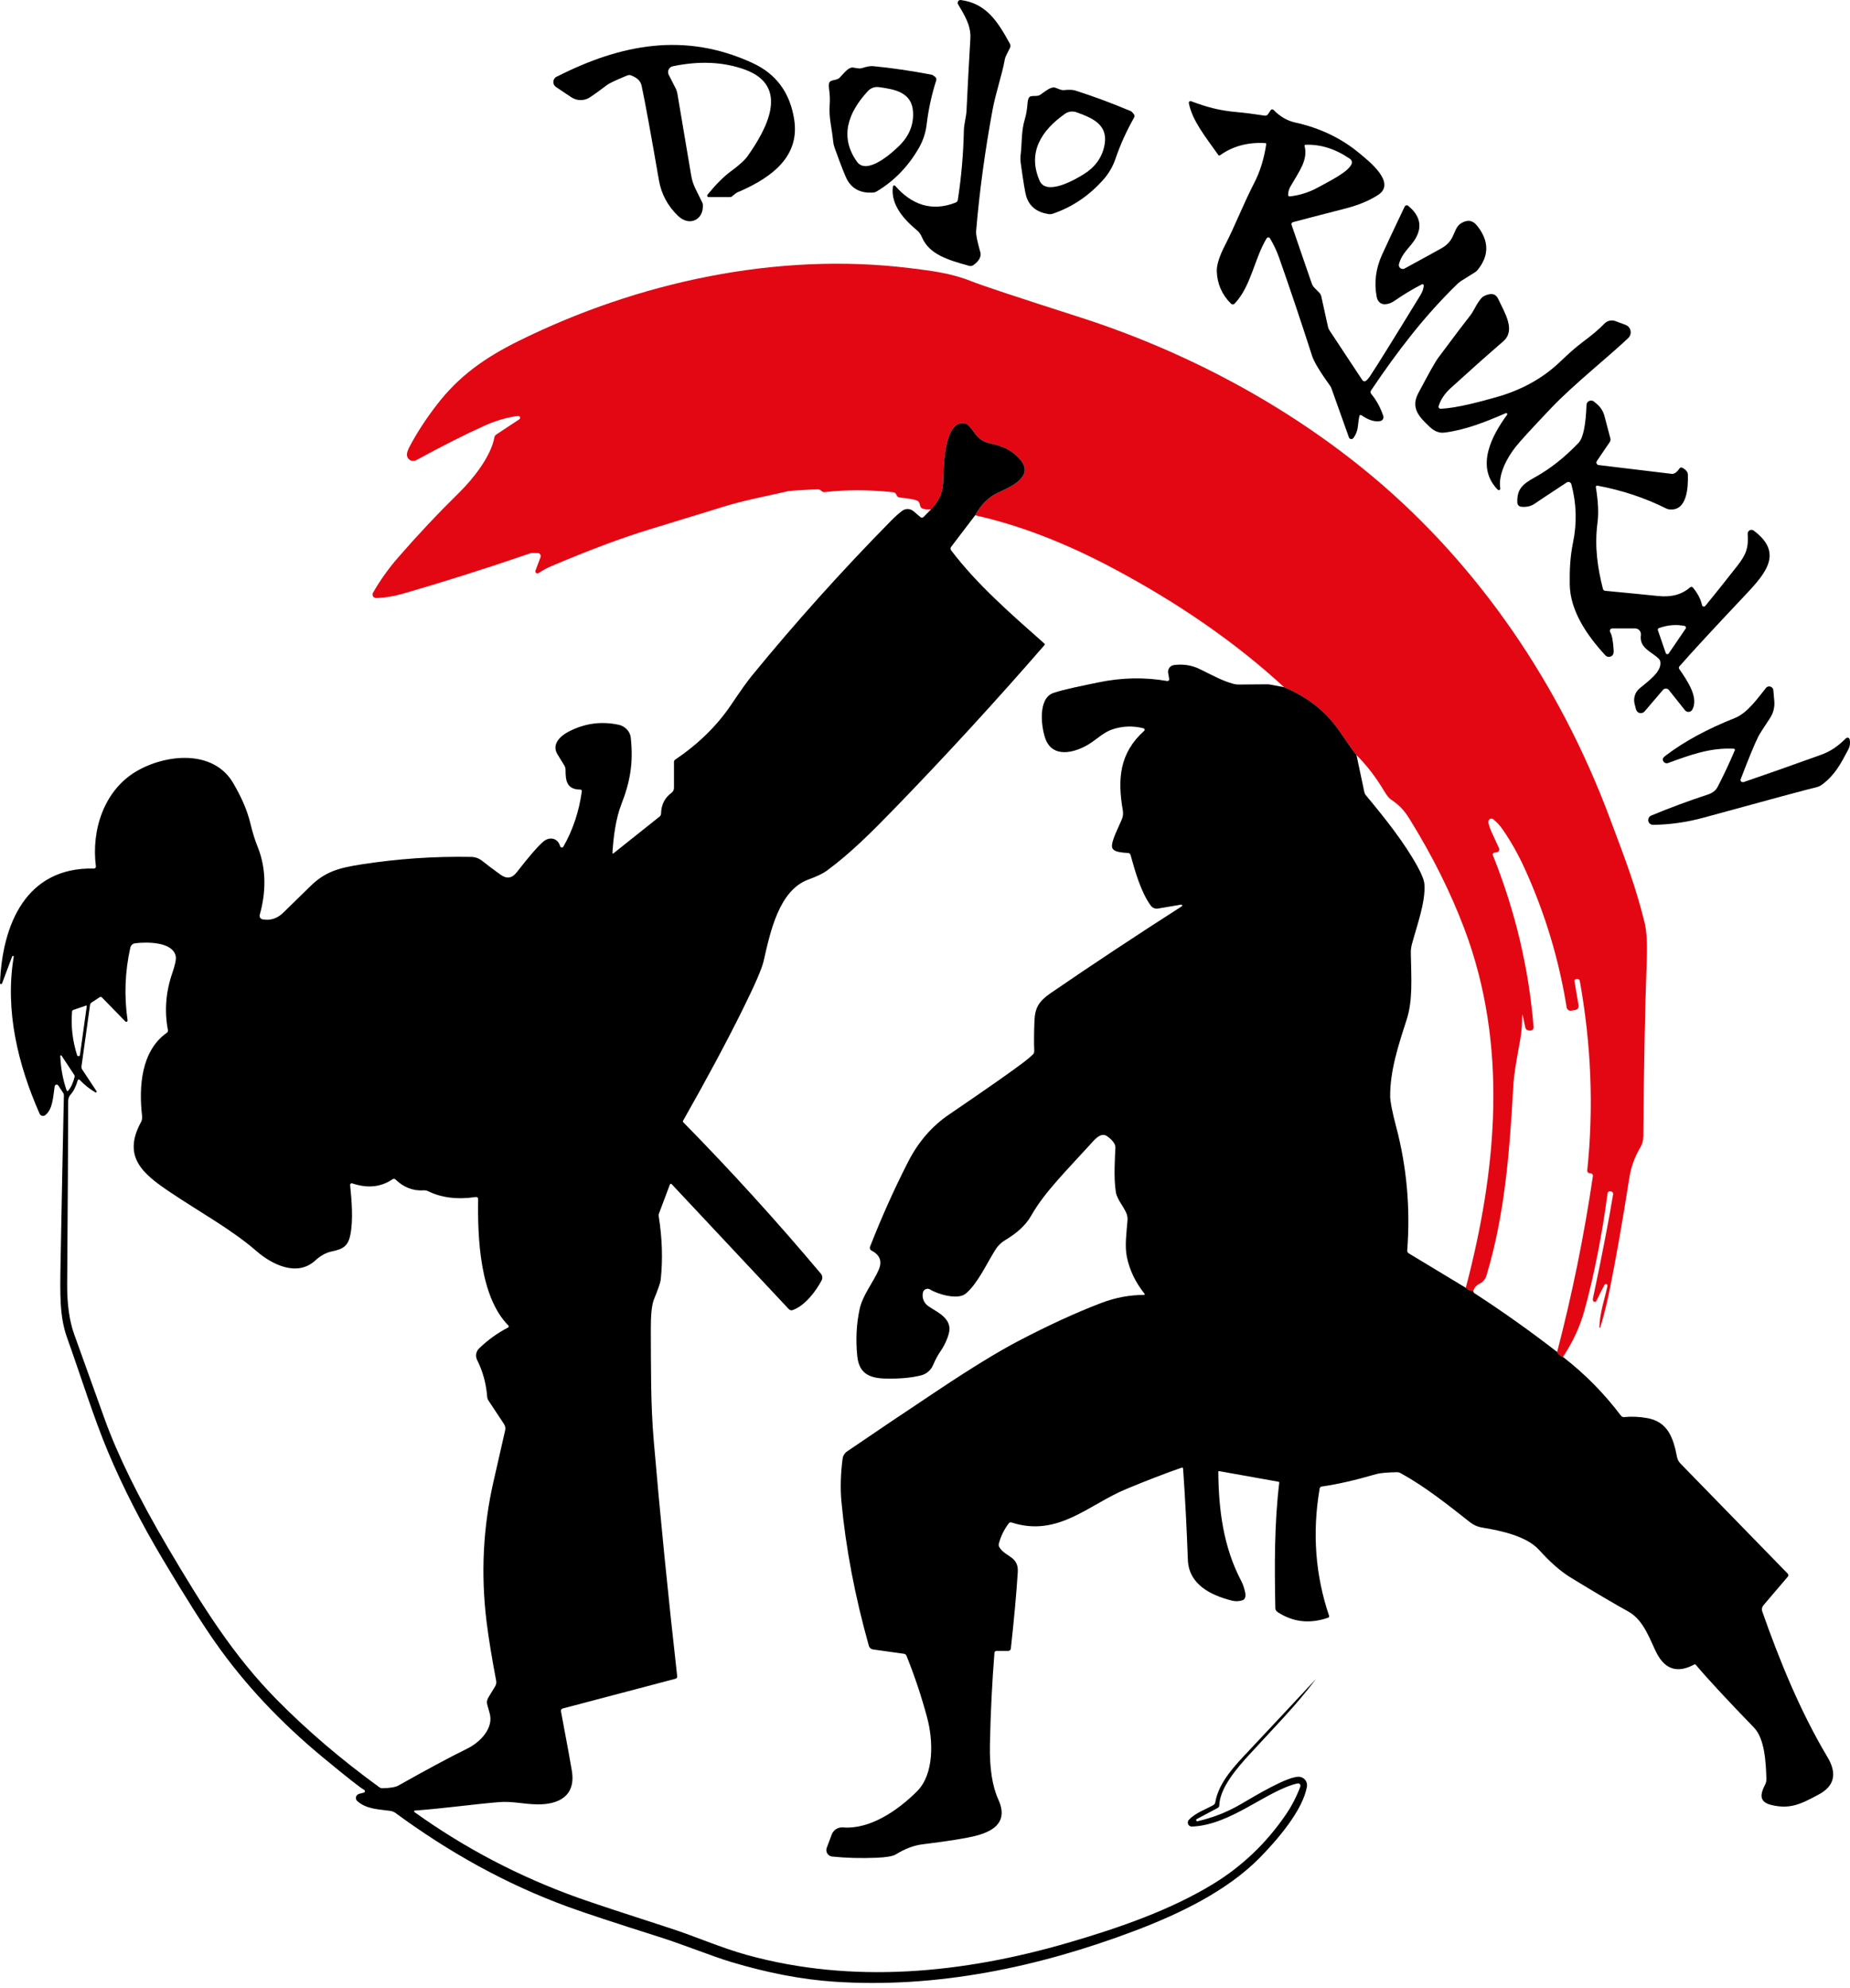 <svg xmlns="http://www.w3.org/2000/svg" width="298" height="320" viewBox="0 0 298 320" fill="none"><path d="M143.833 30.035C143.849 29.92 143.954 29.837 144.072 29.856C144.123 29.863 144.171 29.888 144.206 29.927C146.76 32.86 149.998 34.166 153.934 32.614C154.125 32.541 154.263 32.369 154.291 32.164C154.86 28.48 155.182 24.745 155.262 20.959C155.284 19.988 155.642 18.807 155.69 17.792C155.849 14.376 156.054 10.51 156.309 6.191C156.433 4.039 155.284 2.334 154.323 0.677C154.199 0.464 154.272 0.186 154.486 0.061C154.572 0.01 154.674 -0.009 154.773 0.004C158.789 0.553 160.644 3.302 162.678 7.053C162.79 7.254 162.793 7.496 162.687 7.704L162.059 8.968C161.966 9.147 161.899 9.338 161.864 9.536C161.398 12.113 160.383 14.979 159.897 17.604C158.655 24.311 157.768 30.852 157.235 37.224C157.19 37.745 157.42 38.881 157.918 40.631C157.972 40.819 157.975 41.017 157.934 41.205C157.813 41.758 157.417 42.256 156.753 42.703C156.571 42.824 156.344 42.859 156.133 42.802C152.724 41.863 149.681 40.975 148.5 38.176C148.309 37.722 148.041 37.352 147.693 37.065C145.643 35.366 143.421 32.959 143.833 30.038V30.035Z" fill="black"></path><path d="M89.677 12.349C100.059 7.078 110.316 5.128 121.208 10.136C125.046 11.902 127.293 14.963 127.941 19.328C128.813 25.198 124.337 28.506 119.315 30.741C119.143 30.817 118.967 30.887 118.795 30.958C118.667 31.006 118.367 31.229 117.888 31.634C117.815 31.698 117.722 31.733 117.627 31.733H114.15C114.019 31.733 113.911 31.625 113.911 31.497C113.911 31.443 113.93 31.389 113.965 31.347C115.341 29.662 116.589 28.413 117.706 27.599C119.05 26.616 119.963 25.789 120.439 25.115C123.389 20.93 127.411 13.859 119.928 11.181C116.48 9.948 112.63 9.779 108.375 10.67C107.858 10.778 107.529 11.283 107.634 11.8C107.65 11.883 107.679 11.963 107.717 12.036L108.806 14.165C108.956 14.456 109.061 14.769 109.116 15.091L111.344 28.292C111.465 29.007 111.692 29.703 112.011 30.351L113.135 32.634C113.183 32.726 113.208 32.828 113.215 32.937C113.384 35.405 111.041 36.522 109.208 34.747C107.545 33.138 106.523 31.229 106.14 29.017C104.838 21.492 103.909 16.413 103.347 13.782C103.184 13.032 102.603 12.477 101.601 12.122C101.425 12.062 101.237 12.068 101.064 12.138C99.264 12.879 98.181 13.386 97.817 13.658C96.49 14.66 95.592 15.308 95.117 15.608C94.197 16.266 92.968 16.285 92.026 15.656L89.565 14.009C89.121 13.715 89 13.115 89.297 12.668C89.389 12.528 89.517 12.416 89.667 12.339L89.677 12.349Z" fill="black"></path><path d="M150.702 12.432C150.821 12.576 150.862 12.771 150.805 12.946C150.061 15.286 149.547 17.652 149.266 20.043C149.106 21.377 148.694 22.629 148.024 23.8C146.303 26.798 144.037 29.135 141.221 30.817C141.026 30.932 140.809 30.996 140.586 31.006C138.715 31.114 137.358 30.463 136.525 29.055C136.199 28.509 135.503 26.75 134.437 23.781C134.319 23.456 134.242 23.117 134.21 22.772C134.003 20.63 133.483 18.881 133.645 16.901C133.709 16.11 133.677 15.232 133.543 14.271C133.451 13.613 133.527 13.214 133.783 13.077C134.281 12.812 134.868 12.905 135.264 12.493C136.001 11.717 136.653 10.845 137.336 10.871C137.741 10.893 138.383 11.12 138.836 10.97C139.606 10.718 140.206 10.609 140.637 10.651C143.587 10.932 146.737 11.391 150.086 12.027C150.163 12.043 150.272 12.103 150.418 12.212C150.565 12.317 150.661 12.391 150.706 12.435L150.702 12.432ZM138.041 26.035C139.631 28.257 143.654 24.653 144.88 23.44C146.447 21.888 147.181 20.094 147.076 18.051C146.907 14.814 144.065 14.376 141.588 14.028C140.924 13.932 140.254 14.169 139.8 14.664C136.672 18.048 135.143 21.977 138.045 26.038L138.041 26.035Z" fill="black"></path><path d="M182.676 18.426C182.762 18.592 182.762 18.79 182.67 18.953C181.457 21.082 180.461 23.288 179.682 25.568C179.248 26.835 178.58 27.972 177.68 28.977C175.375 31.55 172.668 33.364 169.565 34.414C169.351 34.484 169.124 34.504 168.904 34.468C167.052 34.184 165.865 33.265 165.341 31.713C165.14 31.11 164.827 29.246 164.403 26.117C164.355 25.775 164.352 25.427 164.393 25.083C164.642 22.947 164.495 21.124 165.07 19.228C165.297 18.465 165.447 17.603 165.514 16.635C165.562 15.971 165.721 15.598 165.996 15.518C166.545 15.362 167.097 15.572 167.57 15.253C168.454 14.65 169.271 13.935 169.932 14.104C170.322 14.206 170.903 14.564 171.378 14.509C172.183 14.423 172.792 14.445 173.204 14.573C176.026 15.467 179.011 16.575 182.156 17.896C182.226 17.925 182.319 18.008 182.437 18.139C182.558 18.273 182.638 18.366 182.67 18.42L182.676 18.426ZM167.458 29.092C168.547 31.598 173.233 28.907 174.686 27.969C176.54 26.781 177.629 25.175 177.948 23.154C178.459 19.956 175.768 18.937 173.421 18.078C172.789 17.849 172.087 17.941 171.541 18.327C167.774 20.983 165.463 24.514 167.458 29.089V29.092Z" fill="black"></path><path d="M229.336 45.981C229.348 45.869 229.265 45.767 229.154 45.754C229.115 45.751 229.074 45.754 229.039 45.776C227.519 46.559 226.054 47.44 224.636 48.423C224.03 48.841 223.436 49.023 222.852 48.966C222.325 48.915 221.881 48.445 221.763 47.816C221.319 45.515 221.607 43.242 222.625 41.001C223.305 39.507 224.518 36.924 226.268 33.253C226.351 33.074 226.565 32.997 226.746 33.083C226.772 33.096 226.798 33.112 226.82 33.128C228.77 34.724 229.154 36.512 227.963 38.485C227.187 39.781 225.814 40.723 225.348 42.52C225.262 42.855 225.466 43.2 225.798 43.286C225.948 43.325 226.111 43.306 226.248 43.232C229.361 41.54 231.363 40.442 232.257 39.934C233.013 39.5 233.572 38.929 233.933 38.22C234.351 37.403 234.562 36.442 235.321 35.963C236.333 35.328 237.189 35.433 237.885 36.282C239.883 38.731 239.922 41.128 238 43.481C237.898 43.602 237.78 43.708 237.649 43.797L235.35 45.24C235.149 45.371 234.961 45.518 234.791 45.684C229.511 50.792 225.125 56.506 220.853 62.859C220.735 63.035 220.748 63.268 220.885 63.427C221.706 64.407 222.351 65.582 222.817 66.958C222.928 67.293 222.75 67.657 222.414 67.769C222.386 67.779 222.354 67.788 222.322 67.791C221.437 67.951 220.429 67.635 219.302 66.847C219.206 66.779 219.075 66.802 219.008 66.894C218.992 66.917 218.982 66.942 218.976 66.968C218.65 68.344 218.922 69.298 217.996 70.531C217.862 70.709 217.607 70.748 217.428 70.614C217.364 70.566 217.313 70.499 217.287 70.422L214.468 62.518C214.42 62.383 214.357 62.259 214.274 62.144C212.636 59.871 211.665 58.256 211.356 57.301C209.463 51.427 207.678 46.124 206.005 41.393C205.644 40.375 205.162 39.363 204.562 38.364C204.473 38.22 204.281 38.172 204.138 38.261C204.096 38.287 204.061 38.322 204.036 38.364C202.031 41.677 201.552 46.026 198.902 48.854C198.739 49.033 198.462 49.045 198.283 48.883C198.276 48.876 198.27 48.87 198.264 48.864C196.837 47.437 196.083 45.719 196.003 43.714C195.959 42.686 196.409 41.259 197.354 39.427C198.96 36.314 200.243 32.927 202.012 29.495C202.966 27.653 203.617 25.556 203.968 23.212C203.981 23.129 203.924 23.053 203.841 23.04C203.838 23.04 203.831 23.04 203.828 23.04C201.028 22.871 198.592 23.522 196.524 24.997C196.434 25.061 196.31 25.042 196.243 24.952C194.149 21.961 192.083 19.496 191.499 16.604C191.467 16.457 191.563 16.314 191.706 16.282C191.757 16.272 191.812 16.275 191.86 16.294C194.375 17.242 196.402 17.795 199.183 18.041C200.438 18.152 201.967 18.347 203.771 18.622C203.946 18.647 204.122 18.571 204.221 18.421L204.693 17.731C204.783 17.6 204.961 17.565 205.092 17.654C205.108 17.664 205.124 17.68 205.137 17.693C206.187 18.765 207.34 19.439 208.585 19.713C212.588 20.588 216.052 22.239 218.967 24.665C220.394 25.859 225.032 29.425 221.971 31.395C220.537 32.317 218.775 33.045 216.69 33.578C212.371 34.689 209.562 35.417 208.265 35.768C208.093 35.816 207.991 35.992 208.036 36.164C208.036 36.17 208.039 36.18 208.042 36.186L211.295 45.63C211.388 45.895 211.535 46.134 211.729 46.329L212.505 47.114C212.671 47.283 212.786 47.497 212.837 47.727L213.922 52.65C213.964 52.835 214.041 53.014 214.146 53.176L219.455 61.206C219.576 61.391 219.825 61.442 220.01 61.32C220.01 61.32 220.017 61.317 220.02 61.314C220.218 61.174 220.448 60.909 220.71 60.522C221.715 59.022 224.422 54.674 228.831 47.472C229.115 47.009 229.288 46.514 229.345 45.987L229.336 45.981ZM210.283 23.311C210.203 23.314 210.139 23.385 210.143 23.465C210.143 23.474 210.143 23.48 210.146 23.49C210.698 25.789 209.345 27.452 207.857 30.044C207.617 30.453 207.496 30.9 207.493 31.382C207.493 31.513 207.601 31.621 207.736 31.621C207.745 31.621 207.755 31.621 207.764 31.621C209.38 31.433 210.867 30.967 212.227 30.217C214.082 29.198 217.128 27.733 217.709 26.421C217.84 26.124 217.741 25.773 217.469 25.584C215.126 23.972 212.732 23.212 210.28 23.308L210.283 23.311Z" fill="black"></path><path d="M251.785 218.474C251.293 218.28 250.974 218.008 250.824 217.66C253.259 208.316 255.181 198.873 256.586 189.327C256.615 189.12 256.471 188.928 256.264 188.896C256.241 188.893 256.219 188.893 256.193 188.893H256.114C255.88 188.9 255.686 188.718 255.676 188.485C255.676 188.462 255.676 188.443 255.676 188.421C256.723 178.368 256.324 168.206 254.479 157.93C254.441 157.713 254.233 157.566 254.019 157.604L253.841 157.63C253.69 157.658 253.588 157.799 253.614 157.946L254.281 161.882C254.335 162.217 254.112 162.533 253.777 162.591L253.087 162.706C252.742 162.763 252.413 162.53 252.356 162.185C252.356 162.185 252.356 162.182 252.356 162.179C251.133 154.527 248.905 147.13 245.671 139.988C244.602 137.626 243.398 135.481 242.067 133.559C241.582 132.86 241.071 132.307 240.531 131.896C240.321 131.733 240.017 131.774 239.854 131.985C239.807 132.049 239.775 132.125 239.762 132.205C239.66 132.895 240.633 134.698 241.463 136.553C241.569 136.796 241.463 137.077 241.224 137.182C241.173 137.205 241.115 137.217 241.058 137.22C240.557 137.246 240.368 137.415 240.493 137.725C244.084 146.692 246.265 155.896 247.031 165.339C247.057 165.633 246.836 165.889 246.546 165.914C246.539 165.914 246.53 165.914 246.523 165.914C246.322 165.92 246.137 165.885 245.974 165.806C245.834 165.735 245.735 165.588 245.681 165.362C245.508 164.631 245.361 163.6 245.199 163.306C245.173 164.857 245.122 166.138 244.841 167.606C244.212 170.913 243.864 173.18 243.794 174.406C243.133 185.998 242.383 195.47 239.455 205.321C239.28 205.918 238.91 206.365 238.351 206.659C237.76 206.962 237.55 207.256 237.304 207.831C236.841 207.828 236.445 207.662 236.11 207.336C241.135 188.229 242.967 168.251 235.87 149.495C233.652 143.634 230.721 137.763 227.075 131.886C226.121 130.347 225.377 129.613 223.991 128.665C223.698 128.464 223.324 127.975 222.864 127.199C221.638 125.131 220.183 123.25 218.5 121.555C217.942 120.872 217.06 119.643 215.867 117.868C213.699 114.644 210.692 112.233 206.845 110.634C199.135 103.534 189.938 97.146 179.253 91.467C171.508 87.355 164.114 84.517 157.072 82.959C158.055 81.2 159.287 79.983 160.768 79.31C162.789 78.394 166.636 76.734 164.363 74.023C163.137 72.558 161.582 71.801 159.536 71.389C158.492 71.175 157.688 70.677 157.129 69.892C156.388 68.861 155.903 68.309 155.67 68.232C151.928 67.013 151.983 75.951 151.922 77.618C151.861 79.262 151.207 80.724 149.965 82.004C149.419 82.052 148.972 82.014 148.628 81.889C148.423 81.816 148.27 81.643 148.216 81.433L148.114 81.043C148.053 80.817 147.88 80.635 147.657 80.561C147.089 80.373 146.256 80.229 145.157 80.127C144.813 80.095 144.599 80.012 144.512 79.884C144.458 79.798 144.407 79.699 144.359 79.591C144.276 79.399 144.097 79.268 143.893 79.249C139.992 78.828 136.314 78.818 132.854 79.227C132.678 79.246 132.499 79.192 132.365 79.073L132.234 78.971C132.068 78.825 131.851 78.751 131.631 78.764C128.78 78.904 127.209 79.01 126.925 79.08C123.13 79.958 119.672 80.58 116.326 81.643C115.171 82.007 111.225 83.217 104.495 85.27C100.154 86.598 94.953 88.542 88.891 91.109C88.115 91.438 87.406 91.821 86.765 92.258C86.611 92.364 86.404 92.329 86.295 92.175C86.231 92.083 86.216 91.961 86.26 91.856L87.068 89.707C87.164 89.446 87.029 89.155 86.768 89.059C86.72 89.043 86.672 89.031 86.621 89.031C86.017 88.996 85.615 89.012 85.417 89.079C78.311 91.518 71.479 93.682 64.919 95.575C63.399 96.013 61.959 96.249 60.596 96.281C60.28 96.287 60.015 96.035 60.009 95.722C60.009 95.617 60.034 95.515 60.085 95.425C61.231 93.427 62.579 91.537 64.124 89.759C67.326 86.078 70.608 82.595 73.963 79.307C76.159 77.155 79.103 73.468 79.633 70.409C79.665 70.231 79.77 70.068 79.926 69.966L83.646 67.51C83.783 67.421 83.821 67.236 83.729 67.096C83.665 67.003 83.553 66.949 83.441 66.961C81.663 67.188 79.824 67.734 77.921 68.593C74.85 69.978 71.227 71.808 67.051 74.084C66.56 74.355 65.944 74.173 65.672 73.681C65.602 73.551 65.56 73.407 65.548 73.26C65.525 72.931 65.678 72.462 66.004 71.849C67.192 69.614 68.654 67.376 70.391 65.132C73.899 60.589 77.985 57.639 83.572 54.878C102.775 45.384 125.173 40.56 146.453 43.152C149.984 43.58 153.186 43.966 156.423 45.263C158.176 45.962 164.015 47.896 173.937 51.076C190.755 56.465 207.285 65.167 221.073 76.695C238.316 91.119 251.277 110.305 259.236 131.519C262.087 139.104 263.453 142.692 264.902 148.483C265.238 149.824 265.359 151.842 265.26 154.539C264.979 162.265 264.794 171.747 264.708 182.987C264.704 183.597 264.538 184.197 264.225 184.727C263.319 186.25 262.731 187.865 262.463 189.573C261.359 196.619 260.283 202.729 259.236 207.904C258.878 209.679 258.393 211.611 257.783 213.695C257.78 213.734 257.745 213.762 257.703 213.759C257.665 213.756 257.636 213.721 257.64 213.679C257.633 211.483 258.626 208.638 258.926 207.02C258.958 206.886 258.875 206.752 258.741 206.72C258.629 206.694 258.511 206.748 258.46 206.851C258.08 207.537 257.649 208.383 257.17 209.389C257.065 209.612 256.918 209.66 256.73 209.535C256.589 209.443 256.541 209.293 256.583 209.085C258.058 202.103 259.143 196.501 259.842 192.277C259.881 192.057 259.734 191.846 259.51 191.808C259.507 191.808 259.504 191.808 259.501 191.808L259.347 191.792C259.156 191.766 258.977 191.897 258.952 192.089C258.055 198.847 256.816 205.133 255.232 210.947C254.53 213.52 253.374 216.026 251.762 218.468L251.785 218.474Z" fill="#E30713"></path><path d="M241.667 78.627C241.687 78.761 241.597 78.885 241.463 78.904C241.386 78.917 241.31 78.892 241.256 78.837C237.651 75.157 240.269 70.164 242.756 66.789C242.817 66.716 242.807 66.607 242.734 66.543C242.679 66.499 242.606 66.492 242.545 66.521C239.331 67.913 236.023 69.231 232.684 69.643C231.847 69.749 231.056 69.445 230.309 68.737C228.61 67.131 227.19 65.694 228.46 63.303C230.14 60.123 231.206 58.227 231.659 57.62C234.341 54.023 236.052 51.762 236.793 50.837C236.997 50.581 237.179 50.307 237.329 50.019C238.05 48.656 238.622 47.871 239.043 47.666C240.17 47.114 240.936 47.267 241.335 48.126C242.424 50.463 244.186 53.173 242.137 54.958C239.346 57.375 236.512 59.897 233.635 62.521C232.709 63.367 232.077 64.318 231.739 65.372C231.681 65.547 231.777 65.739 231.956 65.796C231.994 65.809 232.036 65.816 232.077 65.812C234.772 65.672 238.296 64.701 240.911 63.974C245.048 62.827 248.522 60.909 251.324 58.221C252.752 56.854 253.917 55.836 254.82 55.162C256.436 53.962 257.642 52.944 258.437 52.104C258.897 51.622 259.602 51.462 260.225 51.699L261.85 52.305C262.508 52.551 262.843 53.285 262.597 53.946C262.53 54.125 262.421 54.288 262.284 54.422C259.334 57.234 253.416 61.953 249.84 65.717C246.772 68.944 244.882 71.006 244.17 71.903C242.756 73.675 241.303 76.392 241.664 78.62L241.667 78.627Z" fill="black"></path><path d="M264.913 114.529C264.629 114.864 264.125 114.905 263.789 114.621C263.665 114.516 263.579 114.375 263.537 114.222L263.31 113.351C263.065 112.425 263.374 111.441 264.109 110.825C265.539 109.615 267.687 108.153 267.448 106.547C267.422 106.365 267.336 106.193 267.205 106.059C266.027 104.887 264.029 104.361 264.316 102.247C264.389 101.727 264.022 101.248 263.502 101.178C263.461 101.171 263.416 101.168 263.374 101.168H259.709C259.492 101.168 259.317 101.341 259.317 101.561C259.317 101.634 259.336 101.705 259.371 101.765C259.662 102.247 259.847 103.234 259.93 104.731C259.949 105.082 259.888 105.334 259.751 105.484C259.464 105.81 258.969 105.839 258.646 105.555C258.627 105.539 258.608 105.519 258.592 105.5C255.604 102.279 252.9 98.301 252.855 94.04C252.83 91.827 252.894 89.736 253.398 87.278C254.033 84.168 253.941 81.062 253.117 77.959C253.047 77.694 252.779 77.538 252.514 77.608C252.463 77.621 252.411 77.643 252.367 77.672C249.308 79.683 247.6 80.813 247.237 81.072C246.627 81.506 245.886 81.675 245.018 81.583C244.686 81.544 244.434 81.273 244.414 80.938C244.322 78.732 245.26 77.946 247.249 76.839C249.704 75.479 252.048 73.63 254.282 71.287C255.01 70.524 255.435 68.497 255.556 65.202C255.569 64.794 255.91 64.474 256.319 64.49C256.485 64.497 256.648 64.557 256.776 64.666L257.274 65.087C257.842 65.576 258.247 66.221 258.439 66.942L259.4 70.575C259.454 70.783 259.416 71.003 259.291 71.182L257.216 74.234C257.088 74.422 257.139 74.677 257.328 74.805C257.382 74.843 257.446 74.866 257.51 74.872C257.963 74.926 261.887 75.399 269.28 76.286C269.689 76.334 270.107 76.04 270.538 75.408C270.634 75.265 270.822 75.22 270.979 75.3C271.576 75.616 271.876 75.98 271.885 76.401C271.933 78.397 271.809 82.342 268.875 82.007C268.718 81.988 268.562 81.943 268.418 81.873C264.967 80.149 261.264 78.92 257.309 78.186C257.194 78.163 257.082 78.237 257.06 78.352C257.053 78.377 257.053 78.403 257.06 78.428C257.44 80.708 257.529 82.62 257.325 84.165C256.811 88.079 257.379 91.588 258.203 94.812C258.244 94.978 258.388 95.099 258.554 95.115C261.925 95.435 264.776 95.712 267.103 95.955C269.229 96.178 270.94 95.712 272.243 94.557C272.377 94.442 272.578 94.454 272.69 94.585C272.69 94.585 272.696 94.592 272.696 94.595C273.472 95.527 273.96 96.469 274.162 97.42C274.193 97.583 274.353 97.685 274.516 97.653C274.583 97.641 274.644 97.602 274.688 97.551C276.023 95.936 277.743 93.781 279.857 91.083C281.277 89.273 281.667 88.194 281.52 85.95C281.501 85.615 281.756 85.327 282.092 85.308C282.232 85.299 282.372 85.34 282.487 85.423C287.177 88.919 284.63 92.092 281.268 95.648C275.975 101.254 272.399 105.127 270.532 107.266C270.417 107.393 270.404 107.585 270.506 107.725C271.844 109.641 273.651 112.323 272.604 114.238C272.415 114.586 271.978 114.714 271.633 114.522C271.55 114.477 271.477 114.414 271.416 114.34L268.83 111.097C268.619 110.825 268.224 110.777 267.952 110.991C267.92 111.017 267.888 111.046 267.86 111.081L264.916 114.529H264.913ZM268.805 105.197L271.531 101.197C271.617 101.072 271.585 100.9 271.458 100.814C271.426 100.791 271.39 100.776 271.349 100.769C269.983 100.501 268.607 100.619 267.218 101.12C267.081 101.171 267.007 101.321 267.055 101.462L268.319 105.133C268.367 105.274 268.52 105.353 268.661 105.306C268.718 105.286 268.766 105.248 268.801 105.2L268.805 105.197Z" fill="black"></path><path d="M157.078 82.963L153.205 88.042C153.081 88.205 153.081 88.431 153.205 88.594C157.391 94.114 162.802 98.803 168.229 103.608C168.302 103.675 168.309 103.787 168.245 103.857C160.305 112.994 152.168 121.853 143.836 130.428C140.404 133.959 136.943 137.422 133.16 140.193C132.56 140.631 131.57 141.103 130.194 141.608C125.514 143.325 124.09 149.93 123.005 154.729C122.734 155.929 121.613 158.518 119.643 162.493C117.013 167.805 113.804 173.787 110.025 180.437C109.983 180.511 109.996 180.606 110.057 180.67C117.709 188.453 125.099 196.578 132.225 205.048C132.483 205.351 132.531 205.785 132.343 206.143C131.395 207.927 129.658 210.213 127.679 210.915C127.465 210.992 127.225 210.934 127.072 210.768L108.192 190.637C108.125 190.567 108.017 190.567 107.946 190.634C107.927 190.653 107.914 190.672 107.905 190.698L106.143 195.387C106.098 195.512 106.082 195.646 106.104 195.777C106.676 199.381 106.781 202.807 106.424 206.056C106.372 206.5 106.012 207.541 105.344 209.179C104.99 210.047 104.821 211.688 104.834 214.108C104.872 220.234 104.789 225.888 105.309 231.989C106.331 243.944 107.589 256.573 109.083 269.876C109.102 270.052 108.99 270.215 108.818 270.263L90.64 275.055C90.442 275.109 90.321 275.3 90.359 275.498C91.365 280.836 91.952 284.044 92.121 285.117C92.773 289.168 89.957 290.535 86.538 290.49C84.386 290.458 82.487 289.96 80.45 290.123C76.194 290.464 71.834 291.119 66.815 291.489C66.745 291.496 66.694 291.553 66.7 291.623C66.7 291.623 66.7 291.626 66.7 291.63C66.703 291.665 66.732 291.703 66.78 291.745C74.879 297.548 83.662 302.142 93.124 305.526C95.432 306.35 100.339 307.975 107.838 310.395C112.052 311.752 116.097 313.571 120.32 314.736C137.377 319.442 155.095 317.709 172.089 312.757C180.514 310.302 188.501 307.483 195.24 303.41C199.991 300.54 203.952 296.782 207.129 292.131C208.061 290.768 208.84 289.267 209.459 287.626C209.533 287.428 209.431 287.205 209.233 287.131C209.162 287.106 209.089 287.1 209.016 287.116C204.109 288.22 198.295 293.829 192.003 294.062C191.646 294.075 191.349 293.794 191.336 293.44C191.329 293.271 191.39 293.108 191.502 292.983C192.543 291.85 194.257 291.285 195.454 290.602C195.611 290.512 195.719 290.359 195.751 290.183C196.217 287.566 197.887 285.341 200.323 282.751C205.159 277.602 209.047 273.449 211.985 270.291C208.84 274.505 205.105 278.266 201.255 282.464C199.307 284.584 196.482 287.831 196.409 290.634C196.409 290.819 196.303 290.985 196.137 291.074L192.776 292.852C192.683 292.903 192.648 293.018 192.699 293.111C192.741 293.184 192.824 293.223 192.907 293.207C195.221 292.658 197.478 291.856 199.901 290.442C202.286 289.05 207.585 285.845 209.351 286.056C210.091 286.145 210.618 286.815 210.529 287.553C210.529 287.572 210.522 287.591 210.519 287.614C209.9 291.409 205.695 296.278 202.857 299.145C197.647 304.409 190.123 308.067 182.847 310.823C167.294 316.709 150.907 320.141 134.392 319.037C129.198 318.689 123.653 317.632 117.76 315.86C114.571 314.899 110.197 313.102 106.261 311.854C99.094 309.584 94.181 307.965 91.525 306.995C81.417 303.301 72.268 298.158 63.722 291.885C63.469 291.7 63.172 291.582 62.86 291.537C60.912 291.275 59.041 291.256 57.566 289.976C57.282 289.73 57.251 289.299 57.496 289.012C57.586 288.91 57.704 288.833 57.838 288.798L58.614 288.597C58.738 288.565 58.812 288.434 58.776 288.309C58.761 288.249 58.719 288.195 58.662 288.163C58.058 287.831 55.868 286.107 52.092 282.991C45.183 277.292 39.408 271.137 34.763 264.535C32.666 261.56 29.831 257.078 26.252 251.083C22.747 245.212 19.794 239.427 17.393 233.722C15.11 228.289 13.093 221.757 10.81 215.375C9.613 212.029 9.655 208.591 9.76 203.129C9.935 193.424 10.114 184.485 10.29 176.313C10.293 176.191 10.261 176.076 10.197 175.977L9.383 174.751C9.287 174.605 9.093 174.566 8.949 174.662C8.872 174.713 8.821 174.793 8.809 174.882C8.531 176.737 8.492 178.563 7.302 179.518C7.043 179.725 6.663 179.684 6.456 179.425C6.424 179.384 6.395 179.339 6.376 179.291C2.906 171.428 0.76 162.684 2.213 154.042C2.223 153.969 2.175 153.905 2.101 153.895C2.041 153.889 1.983 153.921 1.961 153.975L0.329 158.323C0.294 158.413 0.192 158.457 0.106 158.422C0.039 158.397 -0.006 158.33 0.001 158.256C0.368 148.886 4.148 139.577 15.139 139.826C15.308 139.826 15.442 139.695 15.446 139.529C15.446 139.517 15.446 139.504 15.446 139.491C14.686 133.598 16.774 127.232 21.961 124.18C26.68 121.403 34.409 120.569 37.608 126.143C38.75 128.139 39.759 130.144 40.385 132.765C40.685 134.038 41.062 135.242 41.518 136.375C42.939 139.909 42.846 143.718 41.837 147.284C41.751 147.59 41.93 147.906 42.236 147.992C42.252 147.999 42.272 148.002 42.288 148.005C43.555 148.241 44.682 147.874 45.659 146.904C46.042 146.524 47.478 145.122 49.969 142.696C52.36 140.359 54.457 139.753 58.09 139.181C63.996 138.252 69.934 137.844 75.907 137.955C76.549 137.965 77.171 138.192 77.676 138.594C78.544 139.293 79.54 140.04 80.667 140.845C81.634 141.528 82.49 141.394 83.231 140.439C85.242 137.847 86.688 136.184 87.572 135.453C88.488 134.69 89.832 134.856 90.228 136.235C90.273 136.388 90.433 136.474 90.586 136.43C90.656 136.407 90.717 136.359 90.755 136.295C92.291 133.595 93.28 130.626 93.721 127.389C93.74 127.254 93.644 127.133 93.51 127.114C93.497 127.114 93.488 127.114 93.475 127.114C91.301 127.108 91.09 125.7 91.1 123.953C91.103 123.695 91.033 123.439 90.892 123.222C90.755 122.999 90.391 122.402 89.797 121.435C88.833 119.867 90.177 118.523 91.598 117.786C94.165 116.448 96.853 116.081 99.659 116.684C100.604 116.885 101.482 117.677 101.6 118.727C102.056 122.858 101.485 125.901 100.099 129.457C99.193 131.772 98.81 134.715 98.653 137.323C98.653 137.374 98.695 137.416 98.743 137.416C98.762 137.416 98.781 137.41 98.797 137.397L106.258 131.456C106.398 131.341 106.481 131.172 106.484 130.99C106.513 129.563 107.068 128.448 108.154 127.65C108.412 127.459 108.566 127.159 108.566 126.836V122.635C108.566 122.511 108.63 122.392 108.735 122.319C112.489 119.778 115.493 116.841 117.741 113.508C119.283 111.216 120.406 109.645 121.109 108.789C128.186 100.148 135.628 91.863 143.43 83.943C144.12 83.24 144.749 82.675 145.317 82.244C145.863 81.832 146.623 81.855 147.143 82.299L148.267 83.253C148.414 83.378 148.634 83.368 148.765 83.231L149.968 82.005C151.21 80.725 151.865 79.263 151.925 77.618C151.986 75.955 151.932 67.013 155.673 68.233C155.903 68.309 156.391 68.862 157.132 69.893C157.691 70.678 158.495 71.176 159.539 71.39C161.582 71.802 163.14 72.562 164.366 74.024C166.639 76.734 162.792 78.394 160.771 79.311C159.29 79.984 158.058 81.2 157.075 82.959L157.078 82.963ZM12.512 173.957C12.218 174.946 11.848 175.69 11.394 176.185C11.129 176.475 10.983 176.852 10.983 177.242C10.973 183.371 10.919 193.197 10.82 206.72C10.797 209.954 11.177 212.662 11.96 214.836C13.578 219.343 15.203 223.864 16.834 228.394C18.964 234.306 22.383 241.253 27.092 249.234C32.675 258.684 37.611 266.563 44.551 273.599C49.429 278.55 54.952 283.265 61.113 287.738C61.254 287.84 61.423 287.894 61.595 287.891C62.847 287.869 63.718 287.719 64.21 287.441C68.635 284.945 72.335 282.959 75.313 281.487C77.277 280.517 79.617 278.244 78.854 275.741C78.544 274.713 78.4 274.129 78.426 273.985C78.477 273.688 78.585 273.404 78.745 273.145L79.748 271.508C79.923 271.227 79.984 270.888 79.92 270.563C79.234 266.981 78.723 263.839 78.384 261.139C77.433 253.445 77.803 245.898 79.495 238.504C80.351 234.76 80.977 232.011 81.373 230.258C81.452 229.917 81.385 229.556 81.187 229.262L78.681 225.473C78.557 225.284 78.483 225.067 78.471 224.838C78.314 222.756 77.778 220.79 76.855 218.944C76.542 218.322 76.673 217.568 77.174 217.083C78.608 215.704 80.166 214.583 81.842 213.721C81.941 213.674 81.979 213.549 81.928 213.447C81.918 213.428 81.906 213.409 81.89 213.396C77.293 208.767 76.913 199.298 77.021 193.025C77.021 192.853 76.884 192.709 76.708 192.709C76.692 192.709 76.676 192.709 76.66 192.709C73.688 193.149 71.118 192.837 68.951 191.77C68.731 191.665 68.488 191.617 68.245 191.636C66.544 191.748 65.034 191.167 63.718 189.896C63.587 189.769 63.38 189.75 63.224 189.852C61.359 191.125 59.195 191.346 56.733 190.512C56.599 190.468 56.456 190.538 56.411 190.672C56.398 190.707 56.395 190.742 56.398 190.781C56.663 193.376 56.909 196.364 56.446 198.739C56.098 200.502 55.405 201.086 53.404 201.482C52.519 201.664 51.638 202.149 50.77 202.941C47.849 205.61 43.798 203.57 41.346 201.443C37.208 197.855 32.171 195.148 27.293 191.857C23.076 189.006 19.653 186.276 22.705 180.661C22.862 180.367 22.925 180.035 22.89 179.706C22.338 174.994 22.721 169.187 26.875 166.266C27.012 166.167 27.082 165.998 27.047 165.832C26.469 162.767 26.702 159.715 27.746 156.679C28.215 155.319 28.404 154.412 28.311 153.953C27.823 151.594 23.692 151.632 21.783 151.855C21.393 151.9 21.077 152.187 20.991 152.57C20.126 156.436 19.982 160.338 20.55 164.264C20.566 164.379 20.483 164.488 20.368 164.504C20.301 164.513 20.234 164.488 20.186 164.44L16.422 160.58C16.32 160.478 16.164 160.462 16.049 160.542L14.753 161.398C14.619 161.487 14.526 161.627 14.504 161.787L13.128 171.664C13.099 171.846 13.144 172.035 13.246 172.191L15.551 175.677C15.589 175.741 15.567 175.824 15.503 175.862C15.462 175.888 15.414 175.888 15.372 175.866C14.459 175.336 13.616 174.668 12.847 173.864C12.77 173.781 12.639 173.778 12.556 173.854C12.531 173.88 12.512 173.909 12.502 173.944L12.512 173.957ZM12.416 169.87C12.451 169.998 12.585 170.071 12.71 170.033C12.802 170.007 12.869 169.928 12.882 169.832L13.977 161.966C13.983 161.924 13.951 161.886 13.91 161.883C13.9 161.883 13.888 161.883 13.878 161.883L11.797 162.598C11.691 162.633 11.618 162.729 11.608 162.837C11.41 165.193 11.678 167.537 12.416 169.87ZM10.967 175.61C11.433 175.083 11.784 174.333 12.017 173.366C12.046 173.264 12.027 173.152 11.969 173.063L9.91 169.94C9.875 169.893 9.805 169.883 9.757 169.918C9.728 169.937 9.712 169.969 9.712 170.004C9.785 171.952 10.127 173.806 10.737 175.566C10.762 175.636 10.842 175.671 10.912 175.645C10.931 175.639 10.951 175.626 10.967 175.61Z" fill="black"></path><path d="M206.851 110.634C210.698 112.23 213.705 114.644 215.873 117.868C217.07 119.643 217.948 120.872 218.506 121.556L219.764 127.497C219.806 127.698 219.895 127.883 220.026 128.039C223.068 131.698 226.2 135.609 228.355 139.539C229.045 140.793 229.412 141.751 229.45 142.412C229.629 145.275 228.269 148.896 227.429 152.015C227.308 152.477 227.247 152.956 227.257 153.435C227.334 157.703 227.598 161.036 226.564 164.229C225.29 168.159 223.914 172.318 223.93 176.449C223.934 177.334 224.259 179 224.907 181.449C226.606 187.894 227.196 194.515 226.679 201.315C226.663 201.497 226.753 201.673 226.912 201.772L236.122 207.333C236.454 207.659 236.853 207.821 237.316 207.828C237.332 208 237.393 208.125 237.501 208.195C242.076 211.164 246.52 214.318 250.833 217.661C250.98 218.009 251.302 218.28 251.794 218.475C255.302 221.191 258.412 224.346 261.119 227.931C261.231 228.077 261.413 228.157 261.595 228.141C262.827 228.02 264.088 228.074 265.375 228.311C268.707 228.917 269.56 231.596 270.128 234.536C270.205 234.951 270.406 235.331 270.703 235.631L287.964 253.339C288.095 253.473 288.105 253.687 287.98 253.834L284.044 258.453C283.814 258.722 283.747 259.092 283.865 259.43C286.652 267.351 289.991 275.539 294.378 282.892C295.961 285.544 295.489 287.549 292.957 288.903C290.071 290.454 288.366 291.294 285.394 290.604C283.246 290.11 283.571 288.782 284.322 287.319C284.468 287.035 284.539 286.716 284.532 286.394C284.453 283.581 284.239 279.897 282.537 278.135C278.064 273.512 274.945 270.144 273.174 268.034C273.103 267.951 272.988 267.929 272.896 267.98C270.294 269.375 268.312 268.819 266.948 266.31C265.876 264.324 264.908 260.892 262.307 259.456C260.062 258.217 256.95 256.382 252.972 253.952C251.414 253.001 249.725 251.523 247.909 249.518C245.942 247.344 241.939 246.444 238.699 245.917C238.019 245.805 237.377 245.524 236.834 245.1C233.217 242.258 229.597 239.353 225.616 237.166C225.424 237.061 225.211 237.007 224.993 237.013C223.369 237.048 222.28 237.147 221.731 237.307C218.315 238.303 215.371 238.976 212.904 239.318C212.735 239.34 212.6 239.471 212.572 239.637C211.359 246.737 211.866 253.572 214.095 260.142C214.136 260.26 214.075 260.391 213.957 260.433C213.957 260.433 213.957 260.433 213.954 260.433C210.979 261.467 208.249 261.157 205.762 259.507C205.561 259.37 205.44 259.146 205.43 258.904C205.306 252.101 205.258 245.339 206.066 238.692C206.072 238.625 206.024 238.561 205.957 238.552L196.354 236.834C196.303 236.825 196.255 236.86 196.246 236.908C196.246 236.914 196.246 236.921 196.246 236.927C196.293 243.012 197.047 249.049 199.958 254.559C200.223 255.057 200.434 255.702 200.597 256.49C200.705 257.026 200.514 257.521 200.153 257.63C199.563 257.812 198.994 257.831 198.445 257.69C195.023 256.819 191.489 255.095 191.342 251.108C191.154 245.91 190.898 241.02 190.573 236.435C190.566 236.339 190.483 236.266 190.391 236.272C190.375 236.272 190.359 236.276 190.343 236.282C187.693 237.205 184.721 238.348 181.43 239.714C175.297 242.261 170.412 247.526 162.942 245.109C162.77 245.055 162.585 245.112 162.482 245.256C161.713 246.29 161.183 247.382 160.893 248.531C160.845 248.726 160.877 248.93 160.985 249.1C161.962 250.683 164.104 250.546 163.945 253.09C163.727 256.538 163.354 260.647 162.827 265.419C162.805 265.624 162.626 265.78 162.415 265.783H160.519C160.347 265.783 160.203 265.914 160.187 266.087C159.807 270.818 159.565 275.731 159.459 280.823C159.379 284.606 159.833 287.572 160.816 289.714C162.371 293.12 160.344 294.72 157.266 295.527C155.746 295.929 152.87 296.392 148.63 296.916C147.219 297.088 145.776 297.634 144.292 298.547C143.823 298.838 142.782 299.017 141.173 299.084C138.68 299.189 136.301 299.122 134.044 298.889C133.47 298.828 133.055 298.311 133.115 297.736C133.125 297.647 133.144 297.561 133.176 297.478L133.977 295.342C134.255 294.601 134.989 294.132 135.778 294.199C140.164 294.557 144.653 291.434 147.701 288.402C150.504 285.624 150.335 280.21 149.346 276.523C148.449 273.171 147.341 269.85 146.016 266.556C145.949 266.39 145.796 266.275 145.614 266.246L140.608 265.547C140.301 265.502 140.049 265.285 139.963 264.988C137.712 256.985 136.237 249.234 135.538 241.728C135.344 239.656 135.414 237.154 135.727 234.842C135.791 234.363 136.059 233.932 136.458 233.661C140.78 230.708 145.693 227.404 151.2 223.745C156.506 220.218 160.746 217.622 163.916 215.959C168.902 213.344 173.423 211.273 177.471 209.74C179.709 208.894 181.975 208.473 184.271 208.473C184.338 208.473 184.389 208.418 184.389 208.355C184.389 208.326 184.379 208.3 184.36 208.278C182.914 206.471 181.972 204.514 181.528 202.41C181.142 200.587 181.465 198.528 181.621 196.425C181.65 196.07 181.596 195.716 181.465 195.384C180.992 194.206 179.926 193.085 179.741 191.92C179.367 189.522 179.607 186.269 179.67 184.807C179.68 184.587 179.632 184.367 179.53 184.172C179.316 183.76 178.939 183.355 178.397 182.959C177.48 182.282 176.619 183.144 175.98 183.85C171.795 188.447 168.2 191.993 166.135 195.665C165.126 197.443 163.597 198.64 161.921 199.646C161.266 200.038 160.714 200.581 160.315 201.229C158.818 203.659 157.429 206.704 155.561 208.262C154.275 209.341 150.974 208.332 149.84 207.604C149.476 207.375 148.994 207.483 148.765 207.85C148.713 207.93 148.678 208.023 148.659 208.115L148.653 208.16C148.503 208.936 148.809 209.731 149.438 210.209C150.565 211.062 152.822 211.879 152.947 213.836C153.001 214.688 152.279 216.422 151.555 217.456C151.098 218.101 150.683 218.87 150.303 219.764C149.952 220.591 149.234 221.204 148.369 221.424C146.782 221.827 144.847 221.996 142.568 221.938C139.944 221.868 138.373 221.054 138.089 218.318C137.818 215.659 137.952 213.108 138.491 210.669C138.967 208.517 140.688 206.401 141.537 204.444C142.134 203.071 141.751 202.034 140.388 201.338C140.158 201.223 140.052 200.948 140.148 200.709C142.013 195.949 144.053 191.403 146.268 187.067C147.912 183.849 150.105 181.312 152.844 179.45C159.057 175.22 163.102 172.389 164.973 170.955C165.598 170.473 166.071 170.074 166.387 169.758C166.53 169.614 166.607 169.413 166.597 169.209C166.543 167.833 166.553 166.221 166.629 164.379C166.709 162.227 167.36 161.18 169.231 159.893C175.875 155.338 182.917 150.677 190.359 145.911C190.429 145.872 190.455 145.783 190.416 145.713C190.384 145.655 190.32 145.627 190.257 145.639L186.528 146.268C186.084 146.342 185.637 146.16 185.369 145.796C183.763 143.615 182.809 140.158 182.106 137.626C182.062 137.454 181.908 137.333 181.733 137.329C181.26 137.31 180.788 137.259 180.319 137.176C179.584 137.045 179.188 136.774 179.131 136.359C178.984 135.363 180.287 132.965 180.721 131.88C180.9 131.439 180.947 130.957 180.868 130.488C179.99 125.409 180.319 121.243 184.293 117.67C184.392 117.581 184.402 117.425 184.312 117.326C184.28 117.29 184.239 117.265 184.191 117.252C182.486 116.812 180.794 116.875 179.121 117.447C177.723 117.923 176.615 119.078 175.303 119.864C173.014 121.23 169.528 122.092 168.385 118.899C167.712 117.022 167.159 112.438 169.672 111.563C171.357 110.982 174.432 110.385 176.877 109.871C180.644 109.08 184.354 109.003 188.009 109.638C188.162 109.664 188.309 109.562 188.335 109.412C188.341 109.38 188.341 109.348 188.335 109.319L188.166 108.333C188.063 107.739 188.466 107.177 189.059 107.075C189.075 107.075 189.091 107.068 189.104 107.068C190.601 106.877 191.981 107.091 193.242 107.713C195.712 108.923 196.884 109.594 198.691 110.098C198.959 110.175 199.237 110.21 199.515 110.206L204.112 110.168C204.287 110.168 204.466 110.184 204.642 110.216L206.854 110.637L206.851 110.634Z" fill="black"></path><path d="M279.447 120.802C279.489 120.706 279.447 120.595 279.348 120.553C279.326 120.544 279.303 120.537 279.278 120.537C275.504 120.336 272.213 121.552 268.695 122.842C268.369 122.96 268.009 122.794 267.887 122.469C267.852 122.376 267.843 122.274 267.852 122.175C267.868 122.041 268.018 121.865 268.309 121.645C271.29 119.378 275 117.364 279.434 115.605C281.548 114.765 283.201 112.298 284.459 110.759C284.692 110.471 285.117 110.424 285.404 110.657C285.545 110.772 285.634 110.938 285.65 111.12L285.806 112.866C285.893 113.84 285.647 114.81 285.107 115.624C284.025 117.246 283.402 118.229 283.23 118.574C282.62 119.803 281.682 122.07 280.421 125.374C280.37 125.508 280.351 125.6 280.366 125.651C280.437 125.862 280.663 125.977 280.874 125.907C280.874 125.907 280.874 125.907 280.877 125.907C284.628 124.62 288.766 123.165 293.286 121.536C294.994 120.924 296.089 120.084 297.357 118.858C297.497 118.721 297.721 118.724 297.855 118.864C297.903 118.912 297.934 118.973 297.947 119.037C298.065 119.618 297.986 120.173 297.708 120.697C296.495 122.979 295.61 124.71 293.554 126.277C293.251 126.51 292.9 126.673 292.523 126.759C291.342 127.024 285.315 128.646 274.448 131.628C271.747 132.368 269.027 132.758 266.281 132.793C265.854 132.799 265.503 132.458 265.496 132.03C265.493 131.714 265.681 131.427 265.972 131.302C268.998 130.044 272.037 128.917 275.093 127.918C275.852 127.672 276.382 127.257 276.682 126.676C277.691 124.729 278.607 122.772 279.437 120.805L279.447 120.802Z" fill="black"></path><path d="M212.949 268.948C213.032 268.849 213.121 268.756 213.221 268.666V268.673C213.128 268.762 213.035 268.855 212.949 268.951V268.948Z" fill="#E30713"></path></svg>